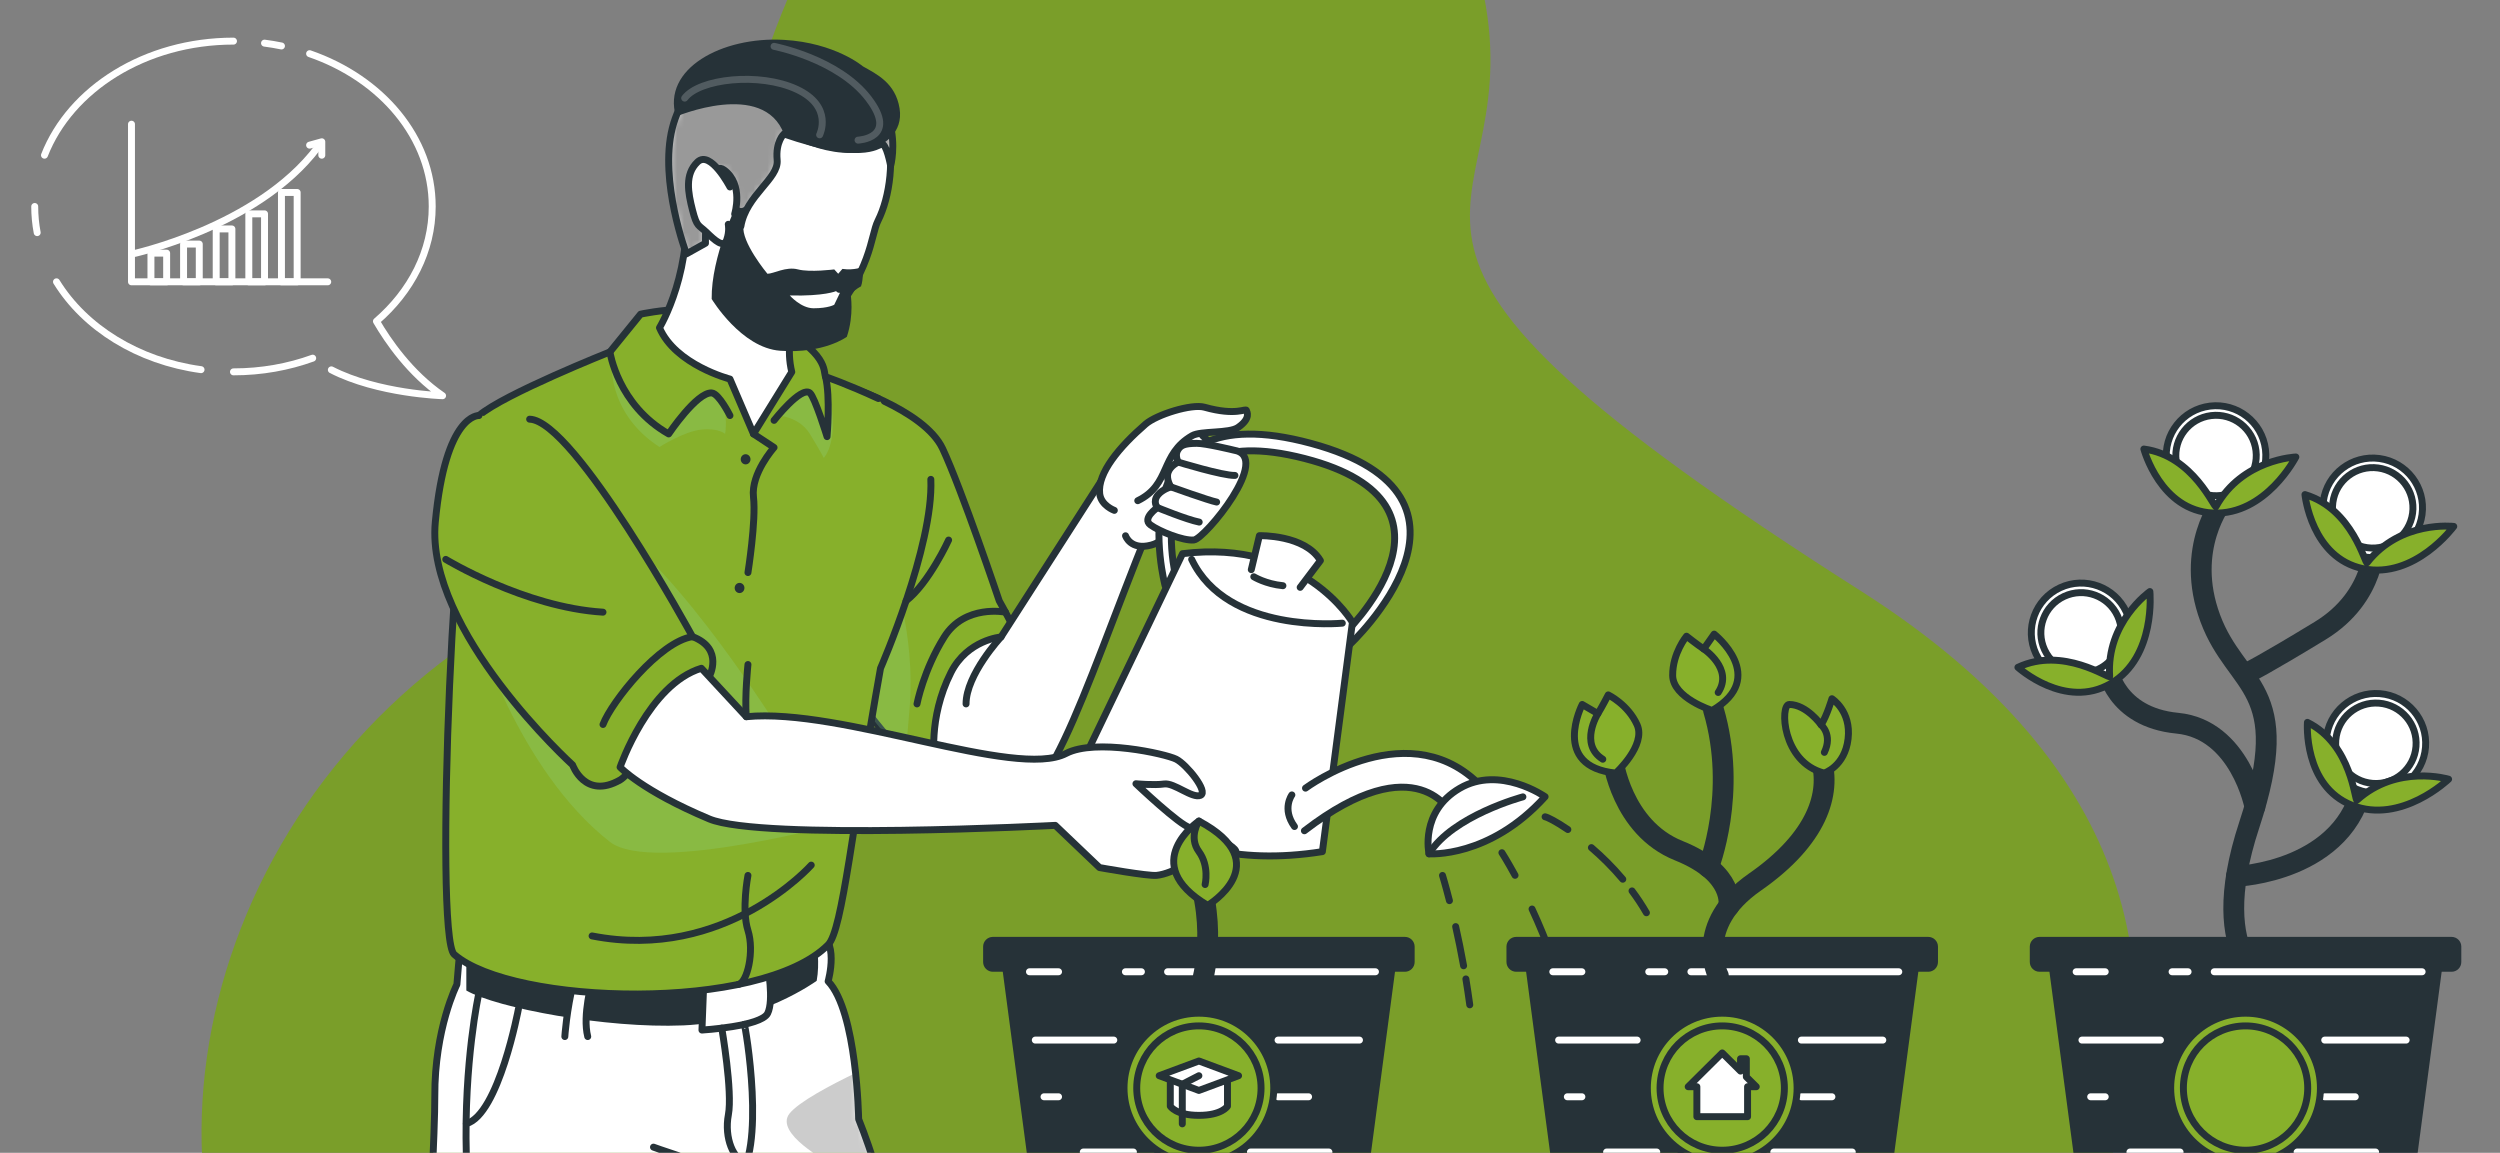 <svg width="360" height="166" viewBox="0 0 360 166" fill="none" xmlns="http://www.w3.org/2000/svg">
<rect x="0" y="0" width="360" height="166" fill="#808080" stroke="none"/>
<path d="M278.68 208.356C278.68 208.356 350.188 137.402 267.963 85.101C185.739 32.801 219.556 33.985 213.959 0.854C208.362 -32.277 141.458 -55.254 117.399 -8.612C93.34 38.03 116.424 61.99 71.287 89.992C26.149 117.994 15.754 177.438 46.939 208.356H278.68Z" fill="#7A9E29"/>
<path d="M47.192 40.582H18.933V17.884" stroke="white" stroke-miterlimit="10" stroke-linecap="round" stroke-linejoin="round"/>
<path d="M23.997 36.454H21.736V40.582H23.997V36.454Z" stroke="white" stroke-miterlimit="10" stroke-linecap="round" stroke-linejoin="round"/>
<path d="M28.695 35.148H26.434V40.582H28.695V35.148Z" stroke="white" stroke-miterlimit="10" stroke-linecap="round" stroke-linejoin="round"/>
<path d="M33.394 32.97H31.132V40.582H33.394V32.97Z" stroke="white" stroke-miterlimit="10" stroke-linecap="round" stroke-linejoin="round"/>
<path d="M38.092 30.793H35.83V40.582H38.092V30.793Z" stroke="white" stroke-miterlimit="10" stroke-linecap="round" stroke-linejoin="round"/>
<path d="M42.79 27.715H40.529V40.582H42.79V27.715Z" stroke="white" stroke-miterlimit="10" stroke-linecap="round" stroke-linejoin="round"/>
<path d="M18.933 36.602C18.933 36.602 37.054 32.741 45.72 21.261" stroke="white" stroke-miterlimit="10" stroke-linecap="round" stroke-linejoin="round"/>
<path d="M44.584 20.903L46.339 20.416V22.351" stroke="white" stroke-miterlimit="10" stroke-linecap="round" stroke-linejoin="round"/>
<path d="M40.53 6.62C39.73 6.455 38.917 6.318 38.092 6.211" stroke="white" stroke-miterlimit="10" stroke-linecap="round" stroke-linejoin="round"/>
<path d="M47.714 53.259C54.432 56.714 63.731 56.983 63.731 56.983C59.048 53.775 55.837 49.068 54.207 46.266C59.176 41.983 62.239 36.158 62.239 29.734C62.239 19.814 54.949 11.31 44.582 7.73" stroke="white" stroke-miterlimit="10" stroke-linecap="round" stroke-linejoin="round"/>
<path d="M33.62 53.547C37.675 53.547 41.531 52.841 45.027 51.575" stroke="white" stroke-miterlimit="10" stroke-linecap="round" stroke-linejoin="round"/>
<path d="M8.135 40.581C12.198 47.177 19.852 51.989 28.95 53.231" stroke="white" stroke-miterlimit="10" stroke-linecap="round" stroke-linejoin="round"/>
<path d="M5 29.734C5 31.015 5.121 32.273 5.355 33.499" stroke="white" stroke-miterlimit="10" stroke-linecap="round" stroke-linejoin="round"/>
<path d="M33.62 5.921C20.912 5.921 10.139 12.813 6.404 22.349" stroke="white" stroke-miterlimit="10" stroke-linecap="round" stroke-linejoin="round"/>
<path d="M120.957 55.279C120.957 55.279 133.019 58.833 135.738 64.609C138.457 70.386 143.893 86.526 143.893 86.526C143.893 86.526 148.99 95.531 148.99 98.249C148.99 100.967 141.447 111.057 138.049 113.776C134.651 116.494 121.941 98.59 121.941 98.59L120.957 55.279Z" fill="#87B02B" stroke="#263238" stroke-miterlimit="10" stroke-linecap="round" stroke-linejoin="round"/>
<path d="M66.421 135.583C66.264 135.724 65.793 141.763 65.793 141.763C65.793 141.763 62.57 148.127 62.612 157.861C62.653 167.595 59.513 217.452 59.513 217.452H136.6C136.6 217.452 131.245 180.076 123.646 161.158C123.646 161.158 123.41 145.634 119.25 141.307C119.25 141.307 121.055 134.939 117.366 134.154C113.678 133.369 66.421 135.583 66.421 135.583Z" fill="white"/>
<mask id="mask0_4723_4555" style="mask-type:luminance" maskUnits="userSpaceOnUse" x="59" y="133" width="78" height="85">
<path d="M66.421 135.583C66.264 135.724 65.793 141.763 65.793 141.763C65.793 141.763 62.57 148.127 62.612 157.861C62.653 167.595 59.513 217.452 59.513 217.452H136.6C136.6 217.452 131.245 180.076 123.646 161.158C123.646 161.158 123.41 145.634 119.25 141.307C119.25 141.307 121.055 134.939 117.366 134.154C113.678 133.369 66.421 135.583 66.421 135.583Z" fill="white"/>
</mask>
<g mask="url(#mask0_4723_4555)">
<path opacity="0.2" d="M59.513 217.452H136.6C136.6 217.452 131.243 180.073 123.644 161.158C123.644 161.158 123.601 158.206 123.205 154.514C119.657 156.222 114.978 158.684 113.672 160.373C111.48 163.199 119.26 167.325 119.26 167.325C119.26 167.325 117.113 169.862 113.672 169.51C110.224 169.164 96.659 166.069 96.659 166.069C96.659 166.069 101.727 169.165 101.112 171.363C100.49 173.561 94.925 180.72 91.899 182.479C88.872 184.237 98.053 180.72 98.053 180.72C98.053 180.72 87.616 197.588 81.336 200.961C75.056 204.333 62.226 193.896 64.066 193.029C65.906 192.162 73.367 182.008 72.01 180.299C71.232 179.313 66.615 181.907 61.529 183.2C60.637 199.617 59.513 217.452 59.513 217.452Z" fill="black"/>
</g>
<path d="M66.421 135.583C66.264 135.724 65.793 141.763 65.793 141.763C65.793 141.763 62.57 148.127 62.612 157.861C62.653 167.595 59.513 217.452 59.513 217.452H136.6C136.6 217.452 131.245 180.076 123.646 161.158C123.646 161.158 123.41 145.634 119.25 141.307C119.25 141.307 121.055 134.939 117.366 134.154C113.678 133.369 66.421 135.583 66.421 135.583Z" stroke="#263238" stroke-miterlimit="10" stroke-linecap="round" stroke-linejoin="round"/>
<path d="M117.603 135.81C117.603 135.81 118.074 138.74 117.603 141.236C117.603 141.236 109.484 147.186 98.393 147.657C87.302 148.128 71.492 145.145 67.151 142.633V136.667L117.603 135.81Z" fill="#263238"/>
<path d="M110.538 139.065C110.538 139.065 111.48 144.045 110.538 145.929C109.596 147.813 101.081 148.328 101.081 148.328L101.352 141.235L110.538 139.065Z" fill="white" stroke="#263238" stroke-miterlimit="10" stroke-linecap="round" stroke-linejoin="round"/>
<path d="M81.336 149.264C81.336 149.264 81.57 145.491 82.631 141.236L85.261 141.308C85.261 141.308 83.848 146.161 84.633 149.264" fill="white"/>
<path d="M81.336 149.264C81.336 149.264 81.57 145.491 82.631 141.236L85.261 141.308C85.261 141.308 83.848 146.161 84.633 149.264" stroke="#263238" stroke-miterlimit="10" stroke-linecap="round" stroke-linejoin="round"/>
<path opacity="0.2" d="M121.616 84.121L121.943 98.59C121.943 98.59 126.151 104.525 130.377 109.04C130.534 107.138 130.723 104.927 130.949 102.39C131.997 90.665 128.016 81.245 128.255 80.548L121.616 84.121Z" fill="#92E3A9"/>
<path d="M126.49 57.388C121.941 55.28 118.87 54.246 118.87 54.246C118.544 53.396 119.326 50.846 111.464 46.77C103.602 42.695 92.244 45.242 92.244 45.242L87.827 50.678C87.827 50.678 72.536 56.768 68.969 59.84C65.4 62.911 62.443 134.851 65.4 137.43C73.825 144.777 109.558 145.777 119.25 136.047C121.343 133.946 122.756 118.764 126.794 96.233C126.794 96.233 134.453 78.671 134.039 69.028" fill="#87B02B"/>
<path d="M126.49 57.388C121.941 55.28 118.87 54.246 118.87 54.246C118.544 53.396 119.326 50.846 111.464 46.77C103.602 42.695 92.244 45.242 92.244 45.242L87.827 50.678C87.827 50.678 72.536 56.768 68.969 59.84C65.4 62.911 62.443 134.851 65.4 137.43C73.825 144.777 109.558 145.777 119.25 136.047C121.343 133.946 122.756 118.764 126.794 96.233C126.794 96.233 134.453 78.671 134.039 69.028" stroke="#263238" stroke-miterlimit="10" stroke-linecap="round" stroke-linejoin="round"/>
<path opacity="0.2" d="M88.082 51.809C88.082 51.809 87.238 59.343 94.963 64.368C94.963 64.368 98.528 62.091 101.04 61.855C103.552 61.62 104.415 62.485 104.415 62.485C104.415 62.485 104.94 59.537 103.736 57.595C102.531 55.654 100.172 57.149 96.289 62.485C96.289 62.485 89.726 59.267 88.082 51.809Z" fill="#92E3A9"/>
<path opacity="0.2" d="M112.035 59.838C112.035 59.838 115.089 59.975 116.621 62.485C118.153 64.996 118.624 65.938 118.624 65.938C118.624 65.938 121.082 63.504 119.264 55.968C119.264 55.968 119.632 59.611 118.972 62.485C118.972 62.485 117.391 56.658 116.621 56.582C115.85 56.506 114.317 56.957 112.035 59.838Z" fill="#92E3A9"/>
<path d="M116.621 43.157C116.621 43.157 112.484 47.11 114.013 53.566L108.502 62.485L105.115 54.585C105.115 54.585 97.257 52.547 94.964 47.195C94.964 47.195 100.145 38.757 98.595 26.925C97.045 15.093 116.621 43.157 116.621 43.157Z" fill="white" stroke="#263238" stroke-miterlimit="10" stroke-linecap="round" stroke-linejoin="round"/>
<path d="M98.085 32.408C95.652 14.276 101.085 7.039 115.35 8.057C129.636 9.076 129.84 25.006 126.436 31.777C125.294 34.05 125.667 39.026 118.577 46.977C115.858 50.025 108.717 47.729 103.602 42.694" fill="white"/>
<path d="M98.085 32.408C95.652 14.276 101.085 7.039 115.35 8.057C129.636 9.076 129.84 25.006 126.436 31.777C125.294 34.05 125.667 39.026 118.577 46.977C115.858 50.025 108.717 47.729 103.602 42.694" stroke="#263238" stroke-miterlimit="10" stroke-linecap="round" stroke-linejoin="round"/>
<path d="M105.793 30.813C105.793 30.813 107.131 26.573 104.264 24.471C101.397 22.368 101.588 35.026 101.588 35.026L98.849 36.555C98.849 36.555 94.899 26.107 96.81 18.461C98.722 10.815 106.449 5.388 117.148 8.276C131.477 12.145 128.253 23.877 128.253 23.877C128.253 23.877 127.647 20.563 126.946 20.755C126.245 20.946 123.998 23.112 112.889 19.289C112.889 19.289 111.655 20.372 111.91 23.047C112.164 25.723 107.43 28.116 106.686 32.583L105.793 30.813Z" fill="white"/>
<mask id="mask1_4723_4555" style="mask-type:luminance" maskUnits="userSpaceOnUse" x="96" y="7" width="33" height="30">
<path d="M105.793 30.813C105.793 30.813 107.131 26.573 104.264 24.471C101.397 22.368 101.588 35.026 101.588 35.026L98.849 36.555C98.849 36.555 94.899 26.107 96.81 18.461C98.722 10.815 106.449 5.388 117.148 8.276C131.477 12.145 128.253 23.877 128.253 23.877C128.253 23.877 127.647 20.563 126.946 20.755C126.245 20.946 123.998 23.112 112.889 19.289C112.889 19.289 111.655 20.372 111.91 23.047C112.164 25.723 107.43 28.116 106.686 32.583L105.793 30.813Z" fill="white"/>
</mask>
<g mask="url(#mask1_4723_4555)">
<path opacity="0.4" d="M105.793 30.813C105.793 30.813 107.131 26.573 104.264 24.471C101.397 22.368 101.588 35.026 101.588 35.026L98.849 36.555C98.849 36.555 94.899 26.107 96.81 18.461C98.722 10.815 106.449 5.388 117.148 8.276C131.477 12.145 128.253 23.877 128.253 23.877C128.253 23.877 127.647 20.563 126.946 20.755C126.245 20.946 123.998 23.112 112.889 19.289C112.889 19.289 111.655 20.372 111.91 23.047C112.164 25.723 107.43 28.116 106.686 32.583L105.793 30.813Z" fill="black"/>
</g>
<path d="M105.793 30.813C105.793 30.813 107.131 26.573 104.264 24.471C101.397 22.368 101.588 35.026 101.588 35.026L98.849 36.555C98.849 36.555 94.899 26.107 96.81 18.461C98.722 10.815 106.449 5.388 117.148 8.276C131.477 12.145 128.253 23.877 128.253 23.877C128.253 23.877 127.647 20.563 126.946 20.755C126.245 20.946 123.998 23.112 112.889 19.289C112.889 19.289 111.655 20.372 111.91 23.047C112.164 25.723 107.43 28.116 106.686 32.583L105.793 30.813Z" stroke="#263238" stroke-miterlimit="10" stroke-linecap="round" stroke-linejoin="round"/>
<path d="M124.266 38.423C124.266 38.423 123.028 38.976 121.307 38.721L120.702 39.422L120.129 38.794C120.129 38.794 116.625 39.248 114.905 38.794C113.184 38.339 111.4 39.422 110.509 39.422C110.509 39.422 106.686 34.835 107.068 32.478C107.45 30.12 107.705 29.419 107.705 29.419C107.705 29.419 106.984 30.078 106.601 29.951C106.116 29.789 106.113 29.419 106.113 29.419C106.113 29.419 102.397 36.938 102.481 43.054C102.481 43.054 106.729 50.11 112.357 50.508C118.664 50.953 121.942 48.501 121.942 48.501C123.021 45.33 122.488 42.353 122.488 42.353C123.293 41.555 123.985 41.238 123.985 41.238C124.34 40.282 124.266 38.423 124.266 38.423Z" fill="#263238"/>
<path d="M126.946 20.755C126.946 20.755 130.132 19.247 129.537 15.594C128.942 11.941 126.227 10.667 124.272 9.563C124.272 9.563 120.293 6.163 112.889 5.74C103.967 5.23 95.302 9.902 97.335 16.793C97.335 16.793 109.923 11.434 112.889 19.289C112.889 19.289 121.552 24.301 126.946 20.755Z" fill="#263238"/>
<path d="M105.114 26.924C105.114 26.924 102.31 21.54 100.442 23.324C98.573 25.108 99.083 27.742 99.719 30.248C100.357 32.754 100.57 32.329 101.759 33.476C102.947 34.623 104.205 35.781 104.646 34.538C105.088 33.293 104.871 32.299 104.871 32.299" fill="white"/>
<path d="M105.114 26.924C105.114 26.924 102.31 21.54 100.442 23.324C98.573 25.108 99.083 27.742 99.719 30.248C100.357 32.754 100.57 32.329 101.759 33.476C102.947 34.623 104.205 35.781 104.646 34.538C105.088 33.293 104.871 32.299 104.871 32.299" stroke="#263238" stroke-miterlimit="10" stroke-linecap="round" stroke-linejoin="round"/>
<path d="M113.726 42.545C118.727 42.671 120.399 41.922 120.399 41.922C120.638 42.24 120.957 42.161 120.957 42.161L120.129 43.881C120.129 43.881 119.301 44.391 117.149 44.391C115.335 44.391 113.726 42.545 113.726 42.545Z" fill="white"/>
<path opacity="0.2" d="M118.026 19.416C118.026 19.416 120.065 15.339 114.714 12.854C109.362 10.37 100.697 11.325 98.595 14.129" stroke="white" stroke-miterlimit="10" stroke-linecap="round" stroke-linejoin="round"/>
<path opacity="0.2" d="M123.558 20.181C123.558 20.181 129.437 19.926 125.069 14.192C120.701 8.458 111.464 6.674 111.464 6.674" stroke="white" stroke-miterlimit="10" stroke-linecap="round" stroke-linejoin="round"/>
<path d="M87.827 50.678C87.827 50.678 88.949 58.323 96.289 62.485C96.289 62.485 100.346 56.443 102.48 56.582C103.525 56.649 105.114 59.839 105.114 59.839" stroke="#263238" stroke-miterlimit="10" stroke-linecap="round" stroke-linejoin="round"/>
<path d="M118.871 54.245C119.598 57.133 119.095 62.876 119.095 62.876C119.095 62.876 117.327 57.146 116.621 56.581C115.352 55.567 111.464 60.532 111.464 60.532" stroke="#263238" stroke-miterlimit="10" stroke-linecap="round" stroke-linejoin="round"/>
<path d="M108.501 62.485L111.464 64.439C111.464 64.439 108.108 68.177 108.501 71.575C108.895 74.972 107.705 82.448 107.705 82.448" stroke="#263238" stroke-miterlimit="10" stroke-linecap="round" stroke-linejoin="round"/>
<path d="M136.944 96.825C133.546 103.541 134.612 109.77 134.612 109.77C134.612 109.77 138.993 115.857 142.378 116.771C150.579 118.983 155.52 100.752 165.377 76.272C166.009 74.702 160.405 66.404 160.405 66.404L144.147 91.722C144.147 91.722 139.324 92.12 136.944 96.825Z" fill="white" stroke="#263238" stroke-miterlimit="10" stroke-linecap="round" stroke-linejoin="round"/>
<path d="M161.09 68.243L165.271 62.622C165.271 62.622 171.56 59.019 172.245 61.175C173.27 64.405 178.418 65.354 178.418 65.354C177.963 67.006 172.934 74.366 170.084 76.014C167.235 77.663 166.969 78.17 165.767 78.491C162.784 79.289 162.077 77.151 162.077 77.151" fill="white"/>
<path d="M161.09 68.243L165.271 62.622C165.271 62.622 171.56 59.019 172.245 61.175C173.27 64.405 178.418 65.354 178.418 65.354C177.963 67.006 172.934 74.366 170.084 76.014C167.235 77.663 166.969 78.17 165.767 78.491C162.784 79.289 162.077 77.151 162.077 77.151" stroke="#263238" stroke-miterlimit="10" stroke-linecap="round" stroke-linejoin="round"/>
<path d="M194.325 92.855C194.325 92.855 217.268 71.54 188.775 63.841C160.281 56.141 167.777 84.342 167.777 84.342L169.681 84.668C169.681 84.668 162.219 59.438 187.834 66.015C213.45 72.592 193.293 91.57 193.293 91.57L194.325 92.855Z" fill="white" stroke="#263238" stroke-miterlimit="10" stroke-linecap="round" stroke-linejoin="round"/>
<path d="M163.837 72.101C168.651 69.754 166.975 65.451 171.664 62.74C172.925 62.009 176.99 62.452 178.28 61.551C180.215 60.201 179.517 59.271 179.489 59.109C179.425 58.736 178.066 59.944 173.443 58.637C171.596 58.115 166.548 59.699 164.957 61.079C161.238 64.307 158.004 68.114 158.354 71.091C158.555 72.806 160.462 73.493 160.462 73.493" fill="white"/>
<path d="M163.837 72.101C168.651 69.754 166.975 65.451 171.664 62.74C172.925 62.009 176.99 62.452 178.28 61.551C180.215 60.201 179.517 59.271 179.489 59.109C179.425 58.736 178.066 59.944 173.443 58.637C171.596 58.115 166.548 59.699 164.957 61.079C161.238 64.307 158.004 68.114 158.354 71.091C158.555 72.806 160.462 73.493 160.462 73.493" stroke="#263238" stroke-miterlimit="10" stroke-linecap="round" stroke-linejoin="round"/>
<path d="M177.655 64.818C177.655 64.818 173.615 63.83 172.326 63.841C170.558 63.856 169.995 64.109 169.576 64.863C169.154 65.616 169.653 66.542 169.653 66.542C169.653 66.542 168.52 67.068 168.203 68.043C167.886 69.018 168.607 70.113 168.607 70.113C168.607 70.113 167.436 70.44 166.771 71.23C165.911 72.252 166.671 73.093 166.671 73.093C166.671 73.093 164.396 74.652 165.659 75.58C166.924 76.507 170.37 77.908 171.92 77.757C173.469 77.605 183.349 65.691 177.655 64.818Z" fill="white" stroke="#263238" stroke-miterlimit="10" stroke-linecap="round" stroke-linejoin="round"/>
<path d="M169.653 66.541C169.653 66.541 176.069 68.507 177.831 68.463" stroke="#263238" stroke-miterlimit="10" stroke-linecap="round" stroke-linejoin="round"/>
<path d="M168.607 70.112C168.607 70.112 174.071 72.076 175.197 72.296" stroke="#263238" stroke-miterlimit="10" stroke-linecap="round" stroke-linejoin="round"/>
<path d="M166.671 73.093C166.671 73.093 170.869 74.822 172.684 75.181" stroke="#263238" stroke-miterlimit="10" stroke-linecap="round" stroke-linejoin="round"/>
<path d="M194.75 89.611C194.75 89.611 187.721 77.575 170.287 79.728L155.938 109.597C155.938 109.597 164.942 126.683 190.422 122.635L194.75 89.611Z" fill="white" stroke="#263238" stroke-miterlimit="10" stroke-linecap="round" stroke-linejoin="round"/>
<path d="M187.993 113.494C187.993 113.494 203.347 102.103 213.747 113.706L209.03 117.244C209.03 117.244 204.186 107.061 187.834 119.631" fill="white"/>
<path d="M187.993 113.494C187.993 113.494 203.347 102.103 213.747 113.706L209.03 117.244C209.03 117.244 204.186 107.061 187.834 119.631" stroke="#263238" stroke-miterlimit="10" stroke-linecap="round" stroke-linejoin="round"/>
<path d="M193.292 89.737C193.292 89.737 176.73 91.371 171.598 80.55L193.292 89.737Z" fill="white"/>
<path d="M193.292 89.737C193.292 89.737 176.73 91.371 171.598 80.55" stroke="#263238" stroke-miterlimit="10" stroke-linecap="round" stroke-linejoin="round"/>
<path d="M222.493 114.727C222.493 114.727 215.974 110.147 210.198 113.517C204.424 116.89 205.774 122.949 205.774 122.949C205.774 122.949 214.461 123.617 222.493 114.727Z" fill="white" stroke="#263238" stroke-miterlimit="10" stroke-linecap="round" stroke-linejoin="round"/>
<path d="M219.299 114.749C219.299 114.749 209.168 117.456 205.774 122.949" stroke="#263238" stroke-miterlimit="10" stroke-linecap="round" stroke-linejoin="round"/>
<path d="M180.185 82.028L181.354 77.137C181.354 77.137 187.896 76.963 190.138 80.724L187.224 84.578" fill="white"/>
<path d="M180.185 82.028L181.354 77.137C181.354 77.137 187.896 76.963 190.138 80.724L187.224 84.578" stroke="#263238" stroke-miterlimit="10" stroke-linecap="round" stroke-linejoin="round"/>
<path d="M180.546 83.055C180.546 83.055 182.256 84.104 184.741 84.342" stroke="#263238" stroke-miterlimit="10" stroke-linecap="round" stroke-linejoin="round"/>
<path d="M186.029 114.469C186.029 114.469 184.552 116.471 186.405 119.019" stroke="#263238" stroke-miterlimit="10" stroke-linecap="round" stroke-linejoin="round"/>
<path opacity="0.2" d="M68.357 89.825C68.357 89.825 74.428 110.761 87.827 121.227C93.949 126.009 121.941 118.297 121.941 118.297L120.129 107.447L110.956 103.098C110.956 103.098 94.733 77.699 85.941 75.18C77.149 72.662 68.357 89.825 68.357 89.825Z" fill="#92E3A9"/>
<path d="M76.269 60.363C82.732 60.548 99.72 91.679 99.72 91.679C104.323 93.423 102.127 97.452 102.127 97.452C102.127 97.452 91.336 111.147 89.292 112.315C84.242 115.203 82.451 110.148 82.451 110.148C82.451 110.148 61.215 90.873 62.684 75.181C64.153 59.489 68.968 59.839 68.968 59.839" fill="#87B02B"/>
<path d="M76.269 60.363C82.732 60.548 99.72 91.679 99.72 91.679C104.323 93.423 102.127 97.452 102.127 97.452C102.127 97.452 91.336 111.147 89.292 112.315C84.242 115.203 82.451 110.148 82.451 110.148C82.451 110.148 61.215 90.873 62.684 75.181C64.153 59.489 68.968 59.839 68.968 59.839" stroke="#263238" stroke-miterlimit="10" stroke-linecap="round" stroke-linejoin="round"/>
<path d="M100.996 96.232L107.466 103.206C121.213 101.868 146.279 112.279 153.525 108.493C157.742 106.291 167.856 108.557 169.363 109.317C170.871 110.075 174.056 114.021 172.876 114.528C171.698 115.034 169.081 112.681 167.635 112.894C166.188 113.107 163.575 112.86 163.575 112.86C163.575 112.86 169.948 118.92 171.374 119.181C172.799 119.442 180.037 122.531 177.417 123.069C173.742 123.825 172.343 123.445 172.343 123.445C172.343 123.445 169.027 125.802 166.559 126.053C165.278 126.185 158.329 124.929 158.329 124.929L151.958 118.853C151.958 118.853 109.585 121.06 102.127 117.926C92.406 113.843 89.291 110.472 89.291 110.472C89.291 110.472 93.404 98.539 100.996 96.232Z" fill="white" stroke="#263238" stroke-miterlimit="10" stroke-linecap="round" stroke-linejoin="round"/>
<path d="M107.171 147.507C107.318 147.473 110.449 166.025 106.019 169.95C106.019 169.95 103.454 178.812 103.935 184.9C104.416 190.988 101.082 203.391 101.082 203.391L98.856 217.452" stroke="#263238" stroke-miterlimit="10" stroke-linecap="round" stroke-linejoin="round"/>
<path d="M103.934 148.052C103.934 148.052 105.514 157.233 104.886 160.53C104.258 163.827 105.623 167.21 107.531 167.324" stroke="#263238" stroke-miterlimit="10" stroke-linecap="round" stroke-linejoin="round"/>
<path d="M74.662 145.25C74.662 145.25 71.806 160.541 67.151 161.802" stroke="#263238" stroke-miterlimit="10" stroke-linecap="round" stroke-linejoin="round"/>
<path d="M68.933 143.143C68.933 143.143 66.782 152.904 67.151 166.372C67.52 179.841 64.472 206.845 64.19 210.142C63.909 213.439 64.19 217.452 64.19 217.452" stroke="#263238" stroke-miterlimit="10" stroke-linecap="round" stroke-linejoin="round"/>
<path d="M94.103 165.188C95.309 165.711 110.067 170.107 112.893 173.561" stroke="#263238" stroke-miterlimit="10" stroke-linecap="round" stroke-linejoin="round"/>
<path d="M107.705 126.063C107.705 126.063 106.755 130.991 107.705 133.985C108.654 136.98 107.615 141.505 106.315 141.757" stroke="#263238" stroke-miterlimit="10" stroke-linecap="round" stroke-linejoin="round"/>
<path d="M144.148 91.722C144.148 91.722 139.112 97.145 139.112 101.363" stroke="#263238" stroke-miterlimit="10" stroke-linecap="round" stroke-linejoin="round"/>
<path d="M207.721 126.063C207.721 126.063 208.134 127.402 208.72 129.695" stroke="#263238" stroke-linecap="round" stroke-linejoin="round"/>
<path d="M209.615 133.429C209.991 135.102 210.385 137.005 210.758 139.073" stroke="#263238" stroke-linecap="round" stroke-linejoin="round" stroke-dasharray="6.11 6.11"/>
<path d="M211.086 140.967C211.284 142.167 211.473 143.413 211.646 144.696" stroke="#263238" stroke-linecap="round" stroke-linejoin="round"/>
<path d="M216.274 122.79C216.274 122.79 217.046 123.992 218.166 126.046" stroke="#263238" stroke-linecap="round" stroke-linejoin="round"/>
<path d="M220.615 130.9C221.646 133.119 222.723 135.684 223.674 138.455" stroke="#263238" stroke-linecap="round" stroke-linejoin="round" stroke-dasharray="8.66 8.66"/>
<path d="M224.504 141.05C224.859 142.241 225.181 143.459 225.462 144.695" stroke="#263238" stroke-linecap="round" stroke-linejoin="round"/>
<path d="M222.493 117.619C222.865 117.69 224.103 118.313 225.772 119.451" stroke="#263238" stroke-linecap="round" stroke-linejoin="round"/>
<path d="M229.162 122.057C230.634 123.321 232.196 124.843 233.68 126.608" stroke="#263238" stroke-linecap="round" stroke-linejoin="round" stroke-dasharray="6.82 6.82"/>
<path d="M235.011 128.291C235.744 129.276 236.443 130.326 237.084 131.437" stroke="#263238" stroke-linecap="round" stroke-linejoin="round"/>
<path d="M99.719 91.679C94.995 92.392 88.087 101.027 86.831 104.324" stroke="#263238" stroke-miterlimit="10" stroke-linecap="round" stroke-linejoin="round"/>
<path d="M64.19 80.551C64.19 80.551 75.526 87.455 86.831 88.153" stroke="#263238" stroke-miterlimit="10" stroke-linecap="round" stroke-linejoin="round"/>
<path d="M144.785 88.153C144.785 88.153 138.955 86.97 135.972 91.722C132.989 96.474 132.047 101.363 132.047 101.363" stroke="#263238" stroke-miterlimit="10" stroke-linecap="round" stroke-linejoin="round"/>
<path d="M136.6 77.768C136.6 77.768 133.778 83.948 130.479 86.521" stroke="#263238" stroke-miterlimit="10" stroke-linecap="round" stroke-linejoin="round"/>
<path d="M107.705 95.692C107.705 95.692 107.22 100.363 107.466 103.207" stroke="#263238" stroke-miterlimit="10" stroke-linecap="round" stroke-linejoin="round"/>
<path d="M116.818 124.577C116.818 124.577 104.415 138.536 85.261 134.775" stroke="#263238" stroke-miterlimit="10" stroke-linecap="round" stroke-linejoin="round"/>
<path d="M106.665 66.14C106.665 66.545 106.98 66.873 107.369 66.873C107.758 66.873 108.073 66.545 108.073 66.14C108.073 65.735 107.758 65.406 107.369 65.406C106.98 65.406 106.665 65.734 106.665 66.14Z" fill="#263238"/>
<path d="M105.792 84.668C105.792 85.073 106.106 85.402 106.496 85.402C106.884 85.402 107.199 85.073 107.199 84.668C107.199 84.263 106.884 83.934 106.496 83.934C106.106 83.934 105.792 84.263 105.792 84.668Z" fill="#263238"/>
<path d="M327.429 142.382C327.429 142.382 317.29 138.82 323.896 118.781C330.503 98.742 322.046 99.181 318.282 89.046C314.517 78.91 320.076 72.046 320.076 72.046" stroke="#263238" stroke-width="3" stroke-miterlimit="10" stroke-linecap="round" stroke-linejoin="round"/>
<path d="M322.418 137.422H324.302H351.934C351.934 137.422 347.955 167.417 346.804 176.097C346.595 177.674 345.34 178.452 343.822 178.452C340.244 178.452 328.83 178.452 324.302 178.452C323.135 178.452 322.418 178.452 322.418 178.452C317.889 178.452 306.475 178.452 302.897 178.452C301.379 178.452 300.125 177.674 299.916 176.097C298.764 167.417 294.786 137.422 294.786 137.422H322.418Z" fill="#263238"/>
<path d="M292.29 138.531C292.29 139.305 292.919 139.934 293.694 139.934H353.025C353.8 139.934 354.429 139.305 354.429 138.531V136.314C354.429 135.54 353.8 134.911 353.025 134.911H293.694C292.919 134.911 292.29 135.54 292.29 136.314V138.531Z" fill="#263238"/>
<path d="M348.785 139.934H318.851" stroke="white" stroke-miterlimit="10" stroke-linecap="round" stroke-linejoin="round"/>
<path d="M315.083 139.934H312.78" stroke="white" stroke-miterlimit="10" stroke-linecap="round" stroke-linejoin="round"/>
<path d="M298.964 139.934H303.151" stroke="white" stroke-miterlimit="10" stroke-linecap="round" stroke-linejoin="round"/>
<path d="M346.483 149.773H334.76" stroke="white" stroke-miterlimit="10" stroke-linecap="round" stroke-linejoin="round"/>
<path d="M328.061 149.773H324.921" stroke="white" stroke-miterlimit="10" stroke-linecap="round" stroke-linejoin="round"/>
<path d="M299.801 149.773H311.105" stroke="white" stroke-miterlimit="10" stroke-linecap="round" stroke-linejoin="round"/>
<path d="M301.058 157.937H303.151" stroke="white" stroke-miterlimit="10" stroke-linecap="round" stroke-linejoin="round"/>
<path d="M334.76 157.937H339.156" stroke="white" stroke-miterlimit="10" stroke-linecap="round" stroke-linejoin="round"/>
<path d="M313.932 165.892H306.709" stroke="white" stroke-miterlimit="10" stroke-linecap="round" stroke-linejoin="round"/>
<path d="M330.783 165.892H342.087" stroke="white" stroke-miterlimit="10" stroke-linecap="round" stroke-linejoin="round"/>
<path d="M312.579 156.682C312.579 162.635 317.406 167.462 323.36 167.462C329.313 167.462 334.141 162.635 334.141 156.682C334.141 150.728 329.313 145.9 323.36 145.9C317.406 145.9 312.579 150.727 312.579 156.682Z" fill="#87B02B" stroke="#263238" stroke-miterlimit="10" stroke-linecap="round" stroke-linejoin="round"/>
<path d="M314.408 156.681C314.408 161.624 318.416 165.632 323.359 165.632C328.303 165.632 332.311 161.624 332.311 156.681C332.311 151.737 328.303 147.73 323.359 147.73C318.416 147.73 314.408 151.737 314.408 156.681Z" stroke="#263238" stroke-miterlimit="10" stroke-linecap="round" stroke-linejoin="round"/>
<path d="M324.704 116.175C324.704 116.175 322.551 105.013 313.53 104.141C304.51 103.268 303.452 96.201 303.452 96.201" stroke="#263238" stroke-width="3" stroke-miterlimit="10" stroke-linecap="round" stroke-linejoin="round"/>
<path d="M323.784 96.823C323.784 96.823 325.98 95.771 334.105 90.823C342.229 85.875 341.919 77.984 341.919 77.984" stroke="#263238" stroke-width="3" stroke-miterlimit="10" stroke-linecap="round" stroke-linejoin="round"/>
<path d="M322.045 126.19C322.045 126.19 337.954 125.568 340.315 112.514" stroke="#263238" stroke-width="3" stroke-miterlimit="10" stroke-linecap="round" stroke-linejoin="round"/>
<path d="M311.993 66.465C312.474 70.395 316.049 73.192 319.979 72.713C323.911 72.231 326.707 68.656 326.227 64.726C325.746 60.794 322.171 57.997 318.24 58.478C314.31 58.959 311.513 62.535 311.993 66.465Z" fill="white"/>
<path d="M311.993 66.465C312.474 70.395 316.049 73.192 319.979 72.713C323.911 72.231 326.707 68.656 326.227 64.726C325.746 60.794 322.171 57.997 318.24 58.478C314.31 58.959 311.513 62.535 311.993 66.465Z" stroke="#263238" stroke-miterlimit="10" stroke-linecap="round" stroke-linejoin="round"/>
<path d="M313.36 66.298C313.748 69.474 316.637 71.734 319.812 71.345C322.988 70.958 325.248 68.068 324.86 64.893C324.472 61.717 321.583 59.457 318.407 59.845C315.232 60.233 312.972 63.122 313.36 66.298Z" stroke="#263238" stroke-miterlimit="10" stroke-linecap="round" stroke-linejoin="round"/>
<path d="M334.566 72.161C334.032 76.084 336.779 79.698 340.703 80.234C344.626 80.768 348.241 78.02 348.775 74.097C349.31 70.174 346.563 66.559 342.638 66.024C338.714 65.49 335.101 68.237 334.566 72.161Z" fill="white"/>
<path d="M334.566 72.161C334.032 76.084 336.779 79.698 340.703 80.234C344.626 80.768 348.241 78.02 348.775 74.097C349.31 70.174 346.563 66.559 342.638 66.024C338.714 65.49 335.101 68.237 334.566 72.161Z" stroke="#263238" stroke-miterlimit="10" stroke-linecap="round" stroke-linejoin="round"/>
<path d="M335.932 72.347C335.5 75.517 337.719 78.437 340.889 78.869C344.06 79.301 346.979 77.08 347.411 73.91C347.843 70.74 345.624 67.82 342.453 67.388C339.282 66.957 336.363 69.176 335.932 72.347Z" stroke="#263238" stroke-miterlimit="10" stroke-linecap="round" stroke-linejoin="round"/>
<path d="M334.981 106.462C334.666 110.408 337.61 113.864 341.557 114.179C345.505 114.495 348.96 111.551 349.275 107.603C349.59 103.656 346.646 100.2 342.699 99.885C338.752 99.57 335.296 102.514 334.981 106.462Z" fill="white"/>
<path d="M334.981 106.462C334.666 110.408 337.61 113.864 341.557 114.179C345.505 114.495 348.96 111.551 349.275 107.603C349.59 103.656 346.646 100.2 342.699 99.885C338.752 99.57 335.296 102.514 334.981 106.462Z" stroke="#263238" stroke-miterlimit="10" stroke-linecap="round" stroke-linejoin="round"/>
<path d="M336.353 106.572C336.099 109.761 338.477 112.552 341.666 112.807C344.856 113.062 347.647 110.683 347.902 107.494C348.157 104.304 345.778 101.513 342.589 101.258C339.4 101.003 336.608 103.382 336.353 106.572Z" stroke="#263238" stroke-miterlimit="10" stroke-linecap="round" stroke-linejoin="round"/>
<path d="M293.172 94.146C294.836 97.738 299.098 99.302 302.691 97.638C306.284 95.972 307.847 91.71 306.183 88.119C304.519 84.525 300.256 82.962 296.664 84.626C293.07 86.29 291.507 90.553 293.172 94.146Z" fill="white"/>
<path d="M293.172 94.146C294.836 97.738 299.098 99.302 302.691 97.638C306.284 95.972 307.847 91.71 306.183 88.119C304.519 84.525 300.256 82.962 296.664 84.626C293.07 86.29 291.507 90.553 293.172 94.146Z" stroke="#263238" stroke-miterlimit="10" stroke-linecap="round" stroke-linejoin="round"/>
<path d="M294.421 93.566C295.766 96.469 299.209 97.733 302.111 96.388C305.015 95.042 306.279 91.6 304.933 88.697C303.588 85.793 300.144 84.53 297.241 85.875C294.339 87.219 293.076 90.663 294.421 93.566Z" stroke="#263238" stroke-miterlimit="10" stroke-linecap="round" stroke-linejoin="round"/>
<path d="M303.792 97.41C303.823 97.856 297.101 93.006 290.578 96.096C290.578 96.096 297.376 102.272 303.945 98.432C310.514 94.591 309.582 85.183 309.582 85.183C309.582 85.183 303.261 89.619 303.792 97.41Z" fill="#87B02B" stroke="#263238" stroke-miterlimit="10" stroke-linecap="round" stroke-linejoin="round"/>
<path d="M319.105 72.937C318.889 73.327 315.874 65.606 308.718 64.662C308.718 64.662 311.078 73.54 318.679 73.877C326.281 74.215 330.602 65.807 330.602 65.807C330.602 65.807 322.886 66.104 319.105 72.937Z" fill="#87B02B" stroke="#263238" stroke-miterlimit="10" stroke-linecap="round" stroke-linejoin="round"/>
<path d="M340.863 81.03C340.588 81.382 338.83 73.281 331.913 71.22C331.913 71.22 332.841 80.358 340.294 81.891C347.747 83.425 353.342 75.805 353.342 75.805C353.342 75.805 345.676 74.88 340.863 81.03Z" fill="#87B02B" stroke="#263238" stroke-miterlimit="10" stroke-linecap="round" stroke-linejoin="round"/>
<path d="M339.409 115.216C339.077 115.515 338.731 107.232 332.269 104.019C332.269 104.019 331.621 113.181 338.701 115.967C345.781 118.753 352.598 112.203 352.598 112.203C352.598 112.203 345.202 109.98 339.409 115.216Z" fill="#87B02B" stroke="#263238" stroke-miterlimit="10" stroke-linecap="round" stroke-linejoin="round"/>
<path d="M247.058 137.422H248.942H276.574C276.574 137.422 272.595 167.417 271.444 176.097C271.234 177.674 269.98 178.452 268.462 178.452C264.884 178.452 253.47 178.452 248.942 178.452C247.775 178.452 247.058 178.452 247.058 178.452C242.529 178.452 231.115 178.452 227.538 178.452C226.019 178.452 224.765 177.674 224.556 176.097C223.404 167.417 219.426 137.422 219.426 137.422H247.058Z" fill="#263238"/>
<path d="M216.93 138.531C216.93 139.305 217.559 139.934 218.334 139.934H277.665C278.44 139.934 279.069 139.305 279.069 138.531V136.314C279.069 135.54 278.44 134.911 277.665 134.911H218.334C217.559 134.911 216.93 135.54 216.93 136.314V138.531Z" fill="#263238"/>
<path d="M273.425 139.934H243.491" stroke="white" stroke-miterlimit="10" stroke-linecap="round" stroke-linejoin="round"/>
<path d="M239.723 139.934H237.42" stroke="white" stroke-miterlimit="10" stroke-linecap="round" stroke-linejoin="round"/>
<path d="M223.604 139.934H227.791" stroke="white" stroke-miterlimit="10" stroke-linecap="round" stroke-linejoin="round"/>
<path d="M271.123 149.773H259.4" stroke="white" stroke-miterlimit="10" stroke-linecap="round" stroke-linejoin="round"/>
<path d="M252.701 149.773H249.561" stroke="white" stroke-miterlimit="10" stroke-linecap="round" stroke-linejoin="round"/>
<path d="M224.442 149.773H235.746" stroke="white" stroke-miterlimit="10" stroke-linecap="round" stroke-linejoin="round"/>
<path d="M225.698 157.937H227.791" stroke="white" stroke-miterlimit="10" stroke-linecap="round" stroke-linejoin="round"/>
<path d="M259.4 157.937H263.796" stroke="white" stroke-miterlimit="10" stroke-linecap="round" stroke-linejoin="round"/>
<path d="M238.572 165.892H231.35" stroke="white" stroke-miterlimit="10" stroke-linecap="round" stroke-linejoin="round"/>
<path d="M255.423 165.892H266.727" stroke="white" stroke-miterlimit="10" stroke-linecap="round" stroke-linejoin="round"/>
<path d="M237.219 156.682C237.219 162.635 242.046 167.462 248 167.462C253.953 167.462 258.781 162.635 258.781 156.682C258.781 150.728 253.953 145.9 248 145.9C242.046 145.9 237.219 150.727 237.219 156.682Z" fill="#87B02B" stroke="#263238" stroke-miterlimit="10" stroke-linecap="round" stroke-linejoin="round"/>
<path d="M239.048 156.681C239.048 161.624 243.056 165.632 247.999 165.632C252.943 165.632 256.951 161.624 256.951 156.681C256.951 151.737 252.943 147.73 247.999 147.73C243.056 147.73 239.048 151.737 239.048 156.681Z" stroke="#263238" stroke-miterlimit="10" stroke-linecap="round" stroke-linejoin="round"/>
<path d="M248 151.622L250.636 154.238V152.46H251.473V155.068L252.902 156.486H251.65V160.8H244.349V156.486H243.098L248 151.622Z" fill="white" stroke="#263238" stroke-miterlimit="10" stroke-linecap="round" stroke-linejoin="round"/>
<path d="M247.443 140.527C247.443 140.527 243.672 133.305 252.701 127.025C261.73 120.745 263.694 114.24 262.24 109.328" stroke="#263238" stroke-width="3" stroke-miterlimit="10" stroke-linecap="round" stroke-linejoin="round"/>
<path d="M248.936 130.512C248.936 130.512 249.99 125.809 241.73 122.492C233.47 119.176 232.241 109.329 232.241 109.329" stroke="#263238" stroke-width="3" stroke-miterlimit="10" stroke-linecap="round" stroke-linejoin="round"/>
<path d="M257.648 101.443C256.322 101.439 256.552 109.755 262.674 111.325C262.674 111.325 265.655 110.392 266.126 106.384C266.597 102.376 263.796 100.616 263.796 100.616C263.796 100.616 263.065 103.084 262.24 104.378C262.24 104.378 260.16 101.451 257.648 101.443Z" fill="#87B02B" stroke="#263238" stroke-miterlimit="10" stroke-linecap="round" stroke-linejoin="round"/>
<path d="M262.241 104.379C262.241 104.379 263.935 105.784 262.707 108.342L262.241 104.379Z" fill="#87B02B"/>
<path d="M262.241 104.379C262.241 104.379 263.935 105.784 262.707 108.342" stroke="#263238" stroke-miterlimit="10" stroke-linecap="round" stroke-linejoin="round"/>
<path d="M232.669 111.325C232.669 111.325 237.064 107.323 235.746 104.379C234.427 101.435 231.586 100.066 231.586 100.066C231.586 100.066 230.642 101.896 230.094 102.764L227.838 101.444C227.838 101.444 223.232 110.383 232.669 111.325Z" fill="#87B02B" stroke="#263238" stroke-miterlimit="10" stroke-linecap="round" stroke-linejoin="round"/>
<path d="M230.094 102.764C230.094 102.764 227.348 107.174 230.802 109.328L230.094 102.764Z" fill="#87B02B"/>
<path d="M230.094 102.764C230.094 102.764 227.348 107.174 230.802 109.328" stroke="#263238" stroke-miterlimit="10" stroke-linecap="round" stroke-linejoin="round"/>
<path d="M246.018 124.881C246.018 124.881 250.266 114.203 246.744 102.235" stroke="#263238" stroke-width="3" stroke-miterlimit="10" stroke-linecap="round" stroke-linejoin="round"/>
<path d="M246.545 102.308C246.545 102.308 240.886 100.489 240.863 97.264C240.841 94.038 242.858 91.614 242.858 91.614C242.858 91.614 244.477 92.887 245.336 93.45L246.84 91.313C246.84 91.313 254.74 97.536 246.545 102.308Z" fill="#87B02B" stroke="#263238" stroke-miterlimit="10" stroke-linecap="round" stroke-linejoin="round"/>
<path d="M245.336 93.45C245.336 93.45 249.665 96.323 247.416 99.716L245.336 93.45Z" fill="#87B02B"/>
<path d="M245.336 93.45C245.336 93.45 249.665 96.323 247.416 99.716" stroke="#263238" stroke-miterlimit="10" stroke-linecap="round" stroke-linejoin="round"/>
<path d="M171.698 137.422H173.582H201.214C201.214 137.422 197.235 167.417 196.084 176.097C195.875 177.674 194.621 178.452 193.102 178.452C189.524 178.452 178.111 178.452 173.582 178.452C172.415 178.452 171.698 178.452 171.698 178.452C167.169 178.452 155.755 178.452 152.178 178.452C150.659 178.452 149.405 177.674 149.196 176.097C148.044 167.417 144.066 137.422 144.066 137.422H171.698Z" fill="#263238"/>
<path d="M141.57 138.531C141.57 139.305 142.199 139.934 142.974 139.934H202.306C203.081 139.934 203.709 139.305 203.709 138.531V136.314C203.709 135.54 203.081 134.911 202.306 134.911H142.974C142.199 134.911 141.57 135.54 141.57 136.314V138.531Z" fill="#263238"/>
<path d="M198.066 139.934H168.131" stroke="white" stroke-miterlimit="10" stroke-linecap="round" stroke-linejoin="round"/>
<path d="M164.363 139.934H162.06" stroke="white" stroke-miterlimit="10" stroke-linecap="round" stroke-linejoin="round"/>
<path d="M148.244 139.934H152.431" stroke="white" stroke-miterlimit="10" stroke-linecap="round" stroke-linejoin="round"/>
<path d="M195.763 149.773H184.04" stroke="white" stroke-miterlimit="10" stroke-linecap="round" stroke-linejoin="round"/>
<path d="M177.342 149.773H174.202" stroke="white" stroke-miterlimit="10" stroke-linecap="round" stroke-linejoin="round"/>
<path d="M149.082 149.773H160.386" stroke="white" stroke-miterlimit="10" stroke-linecap="round" stroke-linejoin="round"/>
<path d="M150.338 157.937H152.431" stroke="white" stroke-miterlimit="10" stroke-linecap="round" stroke-linejoin="round"/>
<path d="M184.04 157.937H188.436" stroke="white" stroke-miterlimit="10" stroke-linecap="round" stroke-linejoin="round"/>
<path d="M163.212 165.892H155.99" stroke="white" stroke-miterlimit="10" stroke-linecap="round" stroke-linejoin="round"/>
<path d="M180.063 165.892H191.367" stroke="white" stroke-miterlimit="10" stroke-linecap="round" stroke-linejoin="round"/>
<path d="M161.859 156.682C161.859 162.634 166.686 167.462 172.64 167.462C178.594 167.462 183.421 162.635 183.421 156.682C183.421 150.728 178.594 145.9 172.64 145.9C166.686 145.9 161.859 150.727 161.859 156.682Z" fill="#87B02B" stroke="#263238" stroke-miterlimit="10" stroke-linecap="round" stroke-linejoin="round"/>
<path d="M168.523 155.496V159.291C168.523 159.291 169.311 160.611 172.641 160.611C175.97 160.611 176.757 159.291 176.757 159.291V155.496" fill="white"/>
<path d="M168.523 155.496V159.291C168.523 159.291 169.311 160.611 172.641 160.611C175.97 160.611 176.757 159.291 176.757 159.291V155.496" stroke="#263238" stroke-miterlimit="10" stroke-linecap="round" stroke-linejoin="round"/>
<path d="M172.641 152.781L166.926 154.903L172.641 157.024L178.354 154.903L172.641 152.781Z" fill="white" stroke="#263238" stroke-miterlimit="10" stroke-linecap="round" stroke-linejoin="round"/>
<path d="M172.641 154.903L170.25 156.137V161.836" stroke="#263238" stroke-miterlimit="10" stroke-linecap="round" stroke-linejoin="round"/>
<path d="M163.689 156.681C163.689 161.624 167.696 165.632 172.639 165.632C177.584 165.632 181.591 161.624 181.591 156.681C181.591 151.737 177.584 147.729 172.639 147.729C167.696 147.729 163.689 151.737 163.689 156.681Z" stroke="#263238" stroke-miterlimit="10" stroke-linecap="round" stroke-linejoin="round"/>
<path d="M172.64 142.934C172.64 142.934 175.499 135.608 172.64 126.188" stroke="#263238" stroke-width="3" stroke-miterlimit="10" stroke-linecap="round" stroke-linejoin="round"/>
<path d="M172.64 118.233C172.64 118.233 163.689 124.303 173.91 130.374C173.91 130.374 184.04 124.303 172.64 118.233Z" fill="#87B02B" stroke="#263238" stroke-miterlimit="10" stroke-linecap="round" stroke-linejoin="round"/>
<path d="M172.64 118.233C172.64 118.233 171.104 120.536 172.64 122.629C174.177 124.722 173.536 127.372 173.536 127.372" stroke="#263238" stroke-miterlimit="10" stroke-linecap="round" stroke-linejoin="round"/>
</svg>
